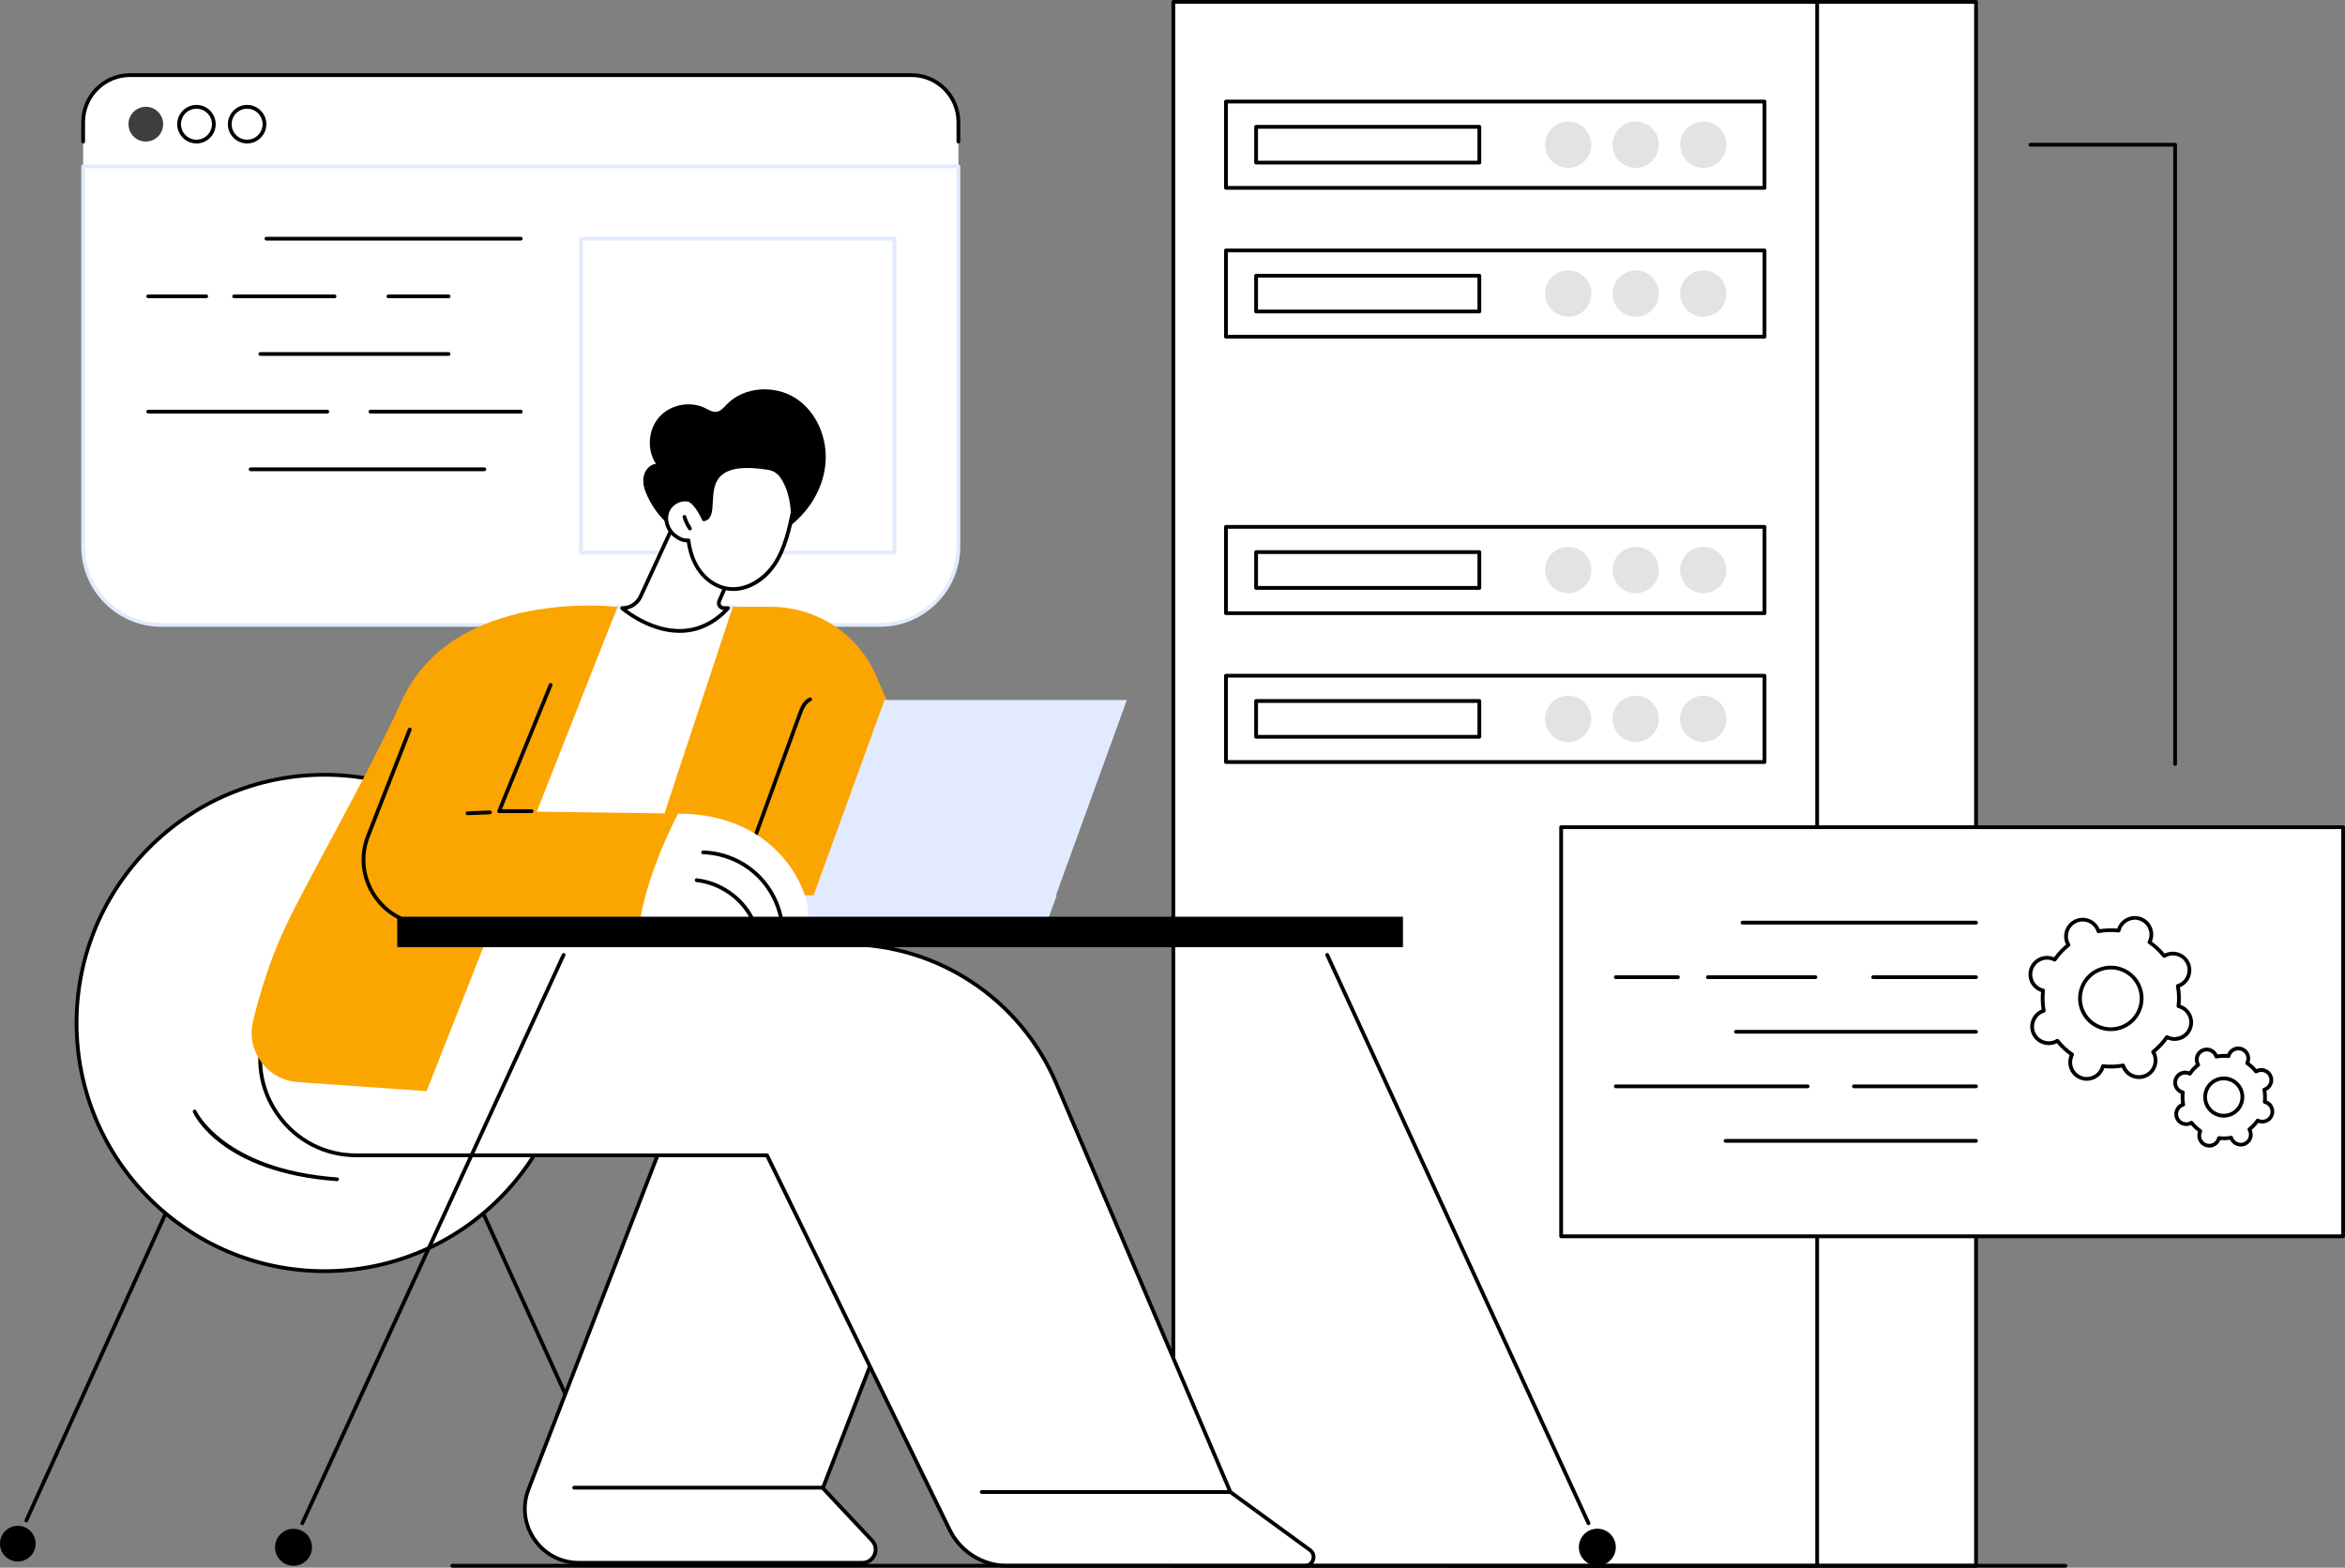 <svg width="335" height="224" viewBox="0 0 335 224" fill="none" xmlns="http://www.w3.org/2000/svg">
<rect x="0" y="0" width="335" height="224" fill="#808080" stroke="none"/>
<g clip-path="url(#clip0_483_2)">
<path d="M207.082 0.269H282.29V223.731H207.082V0.269Z" fill="white"/>
<path d="M207.082 224H282.29C282.438 224 282.559 223.879 282.559 223.731V0.269C282.559 0.121 282.438 0 282.29 0H207.082C206.934 0 206.813 0.121 206.813 0.269V223.731C206.813 223.879 206.934 224 207.082 224ZM282.021 223.462H207.351V0.538H282.021V223.462Z" fill="black"/>
<path d="M167.618 0.269H259.593V223.731H167.618V0.269Z" fill="white"/>
<path d="M167.618 224H259.593C259.741 224 259.862 223.879 259.862 223.731V0.269C259.862 0.121 259.741 0 259.593 0H167.618C167.47 0 167.349 0.121 167.349 0.269V223.731C167.349 223.879 167.47 224 167.618 224ZM259.324 223.462H167.887V0.538H259.324V223.462Z" fill="black"/>
<path d="M175.138 14.511H252.073V26.845H175.138V14.511Z" fill="white"/>
<path d="M175.138 27.114H252.073C252.221 27.114 252.342 26.993 252.342 26.845V14.511C252.342 14.364 252.221 14.242 252.073 14.242H175.138C174.99 14.242 174.869 14.364 174.869 14.511V26.845C174.869 26.993 174.99 27.114 175.138 27.114ZM251.804 26.576H175.407V14.781H251.804V26.576Z" fill="black"/>
<path d="M179.443 18.122H211.34V23.235H179.443V18.122Z" fill="white"/>
<path d="M179.443 23.504H211.338C211.485 23.504 211.606 23.383 211.606 23.235V18.122C211.606 17.974 211.485 17.853 211.338 17.853H179.443C179.295 17.853 179.174 17.974 179.174 18.122V23.235C179.174 23.383 179.295 23.504 179.443 23.504ZM211.069 22.965H179.712V18.391H211.069V22.965Z" fill="black"/>
<path d="M243.324 23.991C241.499 23.991 240.02 22.509 240.02 20.68C240.02 18.851 241.499 17.368 243.324 17.368C245.149 17.368 246.628 18.851 246.628 20.68C246.628 22.509 245.149 23.991 243.324 23.991Z" fill="#E3E3E3"/>
<path d="M233.677 23.991C231.852 23.991 230.373 22.509 230.373 20.68C230.373 18.851 231.852 17.368 233.677 17.368C235.502 17.368 236.982 18.851 236.982 20.68C236.982 22.509 235.502 23.991 233.677 23.991Z" fill="#E3E3E3"/>
<path d="M224.031 23.991C222.206 23.991 220.726 22.509 220.726 20.68C220.726 18.851 222.206 17.368 224.031 17.368C225.856 17.368 227.335 18.851 227.335 20.68C227.335 22.509 225.856 23.991 224.031 23.991Z" fill="#E3E3E3"/>
<path d="M175.138 35.783H252.073V48.117H175.138V35.783Z" fill="white"/>
<path d="M175.138 48.386H252.073C252.221 48.386 252.342 48.265 252.342 48.117V35.783C252.342 35.635 252.221 35.514 252.073 35.514H175.138C174.99 35.514 174.869 35.635 174.869 35.783V48.117C174.869 48.265 174.99 48.386 175.138 48.386ZM251.804 47.848H175.407V36.053H251.804V47.848Z" fill="black"/>
<path d="M179.443 39.391H211.34V44.504H179.443V39.391Z" fill="white"/>
<path d="M179.443 44.776H211.338C211.485 44.776 211.606 44.655 211.606 44.507V39.394C211.606 39.246 211.485 39.125 211.338 39.125H179.443C179.295 39.125 179.174 39.246 179.174 39.394V44.507C179.174 44.655 179.295 44.776 179.443 44.776ZM211.069 44.237H179.712V39.663H211.069V44.237Z" fill="black"/>
<path d="M243.324 45.26C241.499 45.26 240.02 43.778 240.02 41.949C240.02 40.12 241.499 38.637 243.324 38.637C245.149 38.637 246.628 40.12 246.628 41.949C246.628 43.778 245.149 45.26 243.324 45.26Z" fill="#E3E3E3"/>
<path d="M233.677 45.26C231.852 45.26 230.373 43.778 230.373 41.949C230.373 40.12 231.852 38.637 233.677 38.637C235.502 38.637 236.982 40.12 236.982 41.949C236.982 43.778 235.502 45.26 233.677 45.26Z" fill="#E3E3E3"/>
<path d="M224.031 45.26C222.206 45.26 220.726 43.778 220.726 41.949C220.726 40.12 222.206 38.637 224.031 38.637C225.856 38.637 227.335 40.12 227.335 41.949C227.335 43.778 225.856 45.26 224.031 45.26Z" fill="#E3E3E3"/>
<path d="M175.138 75.282H252.073V87.616H175.138V75.282Z" fill="white"/>
<path d="M175.138 87.885H252.073C252.221 87.885 252.342 87.764 252.342 87.616V75.282C252.342 75.134 252.221 75.013 252.073 75.013H175.138C174.99 75.013 174.869 75.134 174.869 75.282V87.616C174.869 87.764 174.99 87.885 175.138 87.885ZM251.804 87.347H175.407V75.552H251.804V87.347Z" fill="black"/>
<path d="M179.443 78.893H211.34V84.005H179.443V78.893Z" fill="white"/>
<path d="M179.443 84.275H211.338C211.485 84.275 211.606 84.153 211.606 84.005V78.893C211.606 78.745 211.485 78.624 211.338 78.624H179.443C179.295 78.624 179.174 78.745 179.174 78.893V84.005C179.174 84.153 179.295 84.275 179.443 84.275ZM211.069 83.736H179.712V79.162H211.069V83.736Z" fill="black"/>
<path d="M243.324 84.762C241.499 84.762 240.02 83.279 240.02 81.45C240.02 79.621 241.499 78.139 243.324 78.139C245.149 78.139 246.628 79.621 246.628 81.45C246.628 83.279 245.149 84.762 243.324 84.762Z" fill="#E3E3E3"/>
<path d="M233.677 84.762C231.852 84.762 230.373 83.279 230.373 81.45C230.373 79.621 231.852 78.139 233.677 78.139C235.502 78.139 236.982 79.621 236.982 81.45C236.982 83.279 235.502 84.762 233.677 84.762Z" fill="#E3E3E3"/>
<path d="M224.031 84.762C222.206 84.762 220.726 83.279 220.726 81.45C220.726 79.621 222.206 78.139 224.031 78.139C225.856 78.139 227.335 79.621 227.335 81.45C227.335 83.279 225.856 84.762 224.031 84.762Z" fill="#E3E3E3"/>
<path d="M175.138 96.552H252.073V108.885H175.138V96.552Z" fill="white"/>
<path d="M175.138 109.154H252.073C252.221 109.154 252.342 109.033 252.342 108.885V96.552C252.342 96.403 252.221 96.282 252.073 96.282H175.138C174.99 96.282 174.869 96.403 174.869 96.552V108.885C174.869 109.033 174.99 109.154 175.138 109.154ZM251.804 108.616H175.407V96.821H251.804V108.616Z" fill="black"/>
<path d="M179.443 100.162H211.34V105.275H179.443V100.162Z" fill="white"/>
<path d="M179.443 105.547H211.338C211.485 105.547 211.606 105.425 211.606 105.277V100.165C211.606 100.017 211.485 99.895 211.338 99.895H179.443C179.295 99.895 179.174 100.017 179.174 100.165V105.277C179.174 105.425 179.295 105.547 179.443 105.547ZM211.069 105.008H179.712V100.434H211.069V105.008Z" fill="black"/>
<path d="M243.324 106.031C241.499 106.031 240.02 104.549 240.02 102.72C240.02 100.891 241.499 99.408 243.324 99.408C245.149 99.408 246.628 100.891 246.628 102.72C246.628 104.549 245.149 106.031 243.324 106.031Z" fill="#E3E3E3"/>
<path d="M233.677 106.031C231.852 106.031 230.373 104.549 230.373 102.72C230.373 100.891 231.852 99.408 233.677 99.408C235.502 99.408 236.982 100.891 236.982 102.72C236.982 104.549 235.502 106.031 233.677 106.031Z" fill="#E3E3E3"/>
<path d="M224.031 106.031C222.206 106.031 220.726 104.549 220.726 102.72C220.726 100.891 222.206 99.408 224.031 99.408C225.856 99.408 227.335 100.891 227.335 102.72C227.335 104.549 225.856 106.031 224.031 106.031Z" fill="#E3E3E3"/>
<path d="M11.878 30.741V17.444C11.878 13.739 14.876 10.734 18.578 10.734H130.22C133.919 10.734 136.92 13.736 136.92 17.444V30.741H11.881H11.878Z" fill="white"/>
<path d="M136.917 23.77H11.878V78.09C11.878 84.272 16.89 89.288 23.06 89.288H125.735C131.908 89.288 136.917 84.269 136.917 78.09V23.77Z" fill="white"/>
<path d="M23.06 89.557H125.733C132.048 89.557 137.183 84.412 137.183 78.09V23.77C137.183 23.622 137.062 23.501 136.914 23.501H11.876C11.728 23.501 11.607 23.622 11.607 23.77V78.09C11.607 84.415 16.745 89.557 23.058 89.557H23.06ZM136.648 24.04V78.09C136.648 84.116 131.752 89.019 125.735 89.019H23.063C17.046 89.019 12.15 84.116 12.15 78.09V24.04H136.651H136.648Z" fill="#E2EAFF"/>
<path d="M11.878 20.497C12.026 20.497 12.147 20.375 12.147 20.227V17.444C12.147 13.892 15.032 11.004 18.576 11.004H130.217C133.763 11.004 136.646 13.892 136.646 17.444V20.227C136.646 20.375 136.767 20.497 136.914 20.497C137.062 20.497 137.183 20.375 137.183 20.227V17.444C137.183 13.596 134.059 10.465 130.217 10.465H18.576C14.734 10.465 11.61 13.596 11.61 17.444V20.227C11.61 20.375 11.73 20.497 11.878 20.497Z" fill="black"/>
<path d="M35.302 20.497C36.819 20.497 38.05 19.261 38.05 17.745C38.05 16.229 36.816 14.993 35.302 14.993C33.789 14.993 32.554 16.227 32.554 17.745C32.554 19.264 33.786 20.497 35.302 20.497ZM35.302 15.532C36.52 15.532 37.512 16.525 37.512 17.745C37.512 18.965 36.52 19.958 35.302 19.958C34.084 19.958 33.092 18.965 33.092 17.745C33.092 16.525 34.084 15.532 35.302 15.532Z" fill="black"/>
<path d="M28.067 20.497C29.584 20.497 30.815 19.261 30.815 17.745C30.815 16.229 29.584 14.993 28.067 14.993C26.551 14.993 25.32 16.227 25.32 17.745C25.32 19.264 26.551 20.497 28.067 20.497ZM28.067 15.532C29.285 15.532 30.277 16.525 30.277 17.745C30.277 18.965 29.285 19.958 28.067 19.958C26.849 19.958 25.857 18.965 25.857 17.745C25.857 16.525 26.849 15.532 28.067 15.532Z" fill="black"/>
<path d="M20.832 20.225C19.463 20.225 18.354 19.113 18.354 17.742C18.354 16.371 19.463 15.26 20.832 15.26C22.201 15.26 23.311 16.371 23.311 17.742C23.311 19.113 22.201 20.225 20.832 20.225Z" fill="#3E3E3E"/>
<path d="M82.997 34.106H127.781V78.952H82.997V34.106Z" fill="white"/>
<path d="M82.997 79.221H127.781C127.929 79.221 128.05 79.1 128.05 78.952V34.106C128.05 33.958 127.929 33.837 127.781 33.837H82.997C82.849 33.837 82.728 33.958 82.728 34.106V78.952C82.728 79.1 82.849 79.221 82.997 79.221ZM127.512 78.683H83.266V34.375H127.512V78.683Z" fill="#E2EAFF"/>
<path d="M38.063 34.375H74.396C74.544 34.375 74.665 34.254 74.665 34.106C74.665 33.958 74.544 33.837 74.396 33.837H38.063C37.915 33.837 37.794 33.958 37.794 34.106C37.794 34.254 37.915 34.375 38.063 34.375Z" fill="black"/>
<path d="M21.178 42.614H29.459C29.607 42.614 29.728 42.493 29.728 42.345C29.728 42.197 29.607 42.075 29.459 42.075H21.178C21.03 42.075 20.909 42.197 20.909 42.345C20.909 42.493 21.03 42.614 21.178 42.614Z" fill="black"/>
<path d="M33.446 42.614H47.79C47.938 42.614 48.059 42.493 48.059 42.345C48.059 42.197 47.938 42.075 47.79 42.075H33.446C33.298 42.075 33.177 42.197 33.177 42.345C33.177 42.493 33.298 42.614 33.446 42.614Z" fill="black"/>
<path d="M55.485 42.614H64.091C64.239 42.614 64.36 42.493 64.36 42.345C64.36 42.197 64.239 42.075 64.091 42.075H55.485C55.337 42.075 55.216 42.197 55.216 42.345C55.216 42.493 55.337 42.614 55.485 42.614Z" fill="black"/>
<path d="M37.189 50.852H64.088C64.236 50.852 64.357 50.731 64.357 50.583C64.357 50.435 64.236 50.314 64.088 50.314H37.189C37.041 50.314 36.92 50.435 36.92 50.583C36.92 50.731 37.041 50.852 37.189 50.852Z" fill="black"/>
<path d="M21.178 59.088H46.755C46.903 59.088 47.024 58.967 47.024 58.819C47.024 58.671 46.903 58.55 46.755 58.55H21.178C21.03 58.55 20.909 58.671 20.909 58.819C20.909 58.967 21.03 59.088 21.178 59.088Z" fill="black"/>
<path d="M52.922 59.088H74.399C74.547 59.088 74.668 58.967 74.668 58.819C74.668 58.671 74.547 58.55 74.399 58.55H52.922C52.775 58.55 52.654 58.671 52.654 58.819C52.654 58.967 52.775 59.088 52.922 59.088Z" fill="black"/>
<path d="M35.801 67.326H69.197C69.344 67.326 69.465 67.205 69.465 67.057C69.465 66.909 69.344 66.788 69.197 66.788H35.801C35.654 66.788 35.532 66.909 35.532 67.057C35.532 67.205 35.654 67.326 35.801 67.326Z" fill="black"/>
<path d="M46.352 181.634C26.793 181.634 10.937 165.756 10.937 146.171C10.937 126.585 26.793 110.708 46.352 110.708C65.91 110.708 81.766 126.585 81.766 146.171C81.766 165.756 65.91 181.634 46.352 181.634Z" fill="white"/>
<path d="M46.352 181.903C66.027 181.903 82.035 165.873 82.035 146.171C82.035 126.468 66.027 110.438 46.352 110.438C26.676 110.438 10.668 126.468 10.668 146.171C10.668 165.873 26.676 181.903 46.352 181.903ZM46.352 110.974C65.731 110.974 81.497 126.762 81.497 146.168C81.497 165.574 65.731 181.362 46.352 181.362C26.972 181.362 11.206 165.574 11.206 146.168C11.206 126.762 26.972 110.974 46.352 110.974Z" fill="black"/>
<path d="M48.153 168.778C48.293 168.778 48.411 168.67 48.422 168.528C48.432 168.38 48.322 168.25 48.174 168.24C31.994 167.066 28.088 158.795 28.05 158.712C27.988 158.577 27.83 158.515 27.695 158.577C27.561 158.639 27.499 158.798 27.561 158.932C27.719 159.285 31.607 167.577 48.137 168.775C48.142 168.775 48.15 168.775 48.156 168.775L48.153 168.778Z" fill="black"/>
<path d="M3.759 217.53C3.861 217.53 3.958 217.471 4.003 217.372L23.904 173.508C23.966 173.374 23.904 173.212 23.77 173.153C23.633 173.091 23.474 173.153 23.415 173.288L3.514 217.151C3.452 217.285 3.514 217.447 3.648 217.506C3.683 217.522 3.724 217.53 3.759 217.53Z" fill="black"/>
<path d="M0.154 221.453C-0.333 220.132 0.341 218.666 1.66 218.178C2.979 217.69 4.444 218.365 4.931 219.686C5.418 221.007 4.744 222.474 3.425 222.961C2.105 223.449 0.641 222.774 0.154 221.453Z" fill="black"/>
<path d="M88.947 217.53C88.985 217.53 89.022 217.522 89.057 217.506C89.192 217.444 89.251 217.285 89.192 217.151L69.291 173.288C69.229 173.153 69.07 173.091 68.936 173.153C68.801 173.215 68.742 173.374 68.801 173.508L88.702 217.372C88.748 217.471 88.845 217.53 88.947 217.53Z" fill="black"/>
<path d="M87.687 221.139C87.364 219.769 88.212 218.396 89.58 218.072C90.949 217.749 92.32 218.598 92.643 219.968C92.966 221.339 92.118 222.712 90.75 223.035C89.381 223.359 88.01 222.51 87.687 221.139Z" fill="black"/>
<path d="M123.194 223.308H82.699C77.278 223.308 73.549 217.859 75.504 212.797L98.263 153.887H140.246L117.548 212.633L124.571 220.112C125.708 221.321 124.851 223.305 123.192 223.305L123.194 223.308Z" fill="white"/>
<path d="M82.699 223.577H123.194C124.071 223.577 124.832 223.077 125.179 222.272C125.525 221.467 125.37 220.57 124.77 219.929L117.863 212.571L140.498 153.981C140.531 153.898 140.52 153.806 140.469 153.731C140.418 153.658 140.334 153.615 140.246 153.615H98.263C98.153 153.615 98.053 153.682 98.013 153.787L75.254 212.698C74.302 215.158 74.625 217.926 76.114 220.102C77.604 222.277 80.064 223.577 82.699 223.577ZM139.853 154.156L117.298 212.536C117.261 212.633 117.282 212.741 117.352 212.816L124.375 220.298C124.826 220.777 124.945 221.453 124.681 222.056C124.42 222.662 123.848 223.036 123.192 223.036H82.696C80.204 223.036 77.964 221.854 76.555 219.795C75.146 217.735 74.853 215.218 75.754 212.889L98.446 154.151H139.853V154.156Z" fill="black"/>
<path d="M82.024 212.84H117.47C117.618 212.84 117.739 212.719 117.739 212.571C117.739 212.423 117.618 212.302 117.47 212.302H82.024C81.876 212.302 81.755 212.423 81.755 212.571C81.755 212.719 81.876 212.84 82.024 212.84Z" fill="black"/>
<path d="M42.042 134.917L37.934 146.855C34.863 155.782 41.485 165.082 50.914 165.082H109.577L135.67 218.599C137.199 221.738 140.383 223.728 143.873 223.728H186.406C187.608 223.728 188.111 222.188 187.138 221.477L175.767 213.188L150.903 154.816C145.763 142.746 133.925 134.914 120.82 134.914H42.042V134.917Z" fill="white"/>
<path d="M143.873 224H186.406C187.073 224 187.638 223.591 187.845 222.955C188.052 222.32 187.837 221.658 187.296 221.265L175.985 213.018L151.148 154.713C145.956 142.525 134.051 134.65 120.818 134.65H42.039C41.923 134.65 41.821 134.723 41.784 134.831L37.675 146.768C36.183 151.108 36.853 155.739 39.514 159.473C42.176 163.21 46.33 165.351 50.911 165.351H109.405L135.425 218.718C136.99 221.927 140.302 224 143.867 224H143.873ZM120.821 135.186C133.839 135.186 145.548 142.935 150.656 154.923L175.52 213.295C175.539 213.341 175.571 213.379 175.609 213.408L186.979 221.698C187.401 222.005 187.439 222.463 187.331 222.788C187.226 223.114 186.928 223.462 186.406 223.462H143.873C140.512 223.462 137.388 221.507 135.912 218.483L109.819 164.966C109.773 164.874 109.679 164.815 109.577 164.815H50.914C46.508 164.815 42.512 162.755 39.955 159.161C37.396 155.57 36.753 151.117 38.189 146.943L42.233 135.186H120.821Z" fill="black"/>
<path d="M140.246 213.46H175.768C175.915 213.46 176.036 213.338 176.036 213.19C176.036 213.042 175.915 212.921 175.768 212.921H140.246C140.098 212.921 139.977 213.042 139.977 213.19C139.977 213.338 140.098 213.46 140.246 213.46Z" fill="black"/>
<path d="M103.554 96.215L105.068 86.725H88.202L66.796 129.89L92.969 129.005L103.554 96.215Z" fill="white"/>
<path d="M66.796 130.16C66.796 130.16 66.801 130.16 66.804 130.16L92.977 129.274C93.09 129.271 93.19 129.196 93.225 129.088L103.807 96.299C103.807 96.299 103.815 96.272 103.818 96.258L105.331 86.768C105.345 86.69 105.321 86.612 105.269 86.55C105.218 86.49 105.143 86.455 105.065 86.455H88.2C88.097 86.455 88.003 86.512 87.957 86.606L66.551 129.772C66.508 129.855 66.513 129.958 66.564 130.038C66.613 130.117 66.699 130.162 66.79 130.162L66.796 130.16ZM92.773 128.741L67.237 129.605L88.369 86.991H104.751L103.288 96.15L92.77 128.741H92.773Z" fill="#E2EAFF"/>
<path d="M104.686 86.709H110.152C116.731 86.709 122.67 90.647 125.241 96.71L139.34 129.977H90.375L104.683 86.709H104.686Z" fill="#FBA500"/>
<path d="M106.794 122.785C106.904 122.785 107.006 122.718 107.047 122.608L114.516 102.106C114.809 101.298 115.156 100.482 115.844 100.178C115.978 100.119 116.04 99.96 115.981 99.823C115.922 99.688 115.763 99.626 115.626 99.685C114.744 100.076 114.344 101.005 114.01 101.923L106.541 122.425C106.49 122.565 106.563 122.718 106.703 122.769C106.732 122.78 106.764 122.785 106.794 122.785Z" fill="black"/>
<path d="M88.202 86.725L60.945 155.909L42.531 154.617C38.149 154.31 35.102 150.12 36.156 145.85C37.108 141.998 38.536 137.281 40.582 132.838C43.633 126.21 52.124 111.639 57.431 100.062C64.793 84.005 87.96 86.66 88.202 86.725Z" fill="#FBA500"/>
<path d="M149.476 131.71H114.857L126.359 100.025H160.978L149.476 131.71Z" fill="#E2EAFF"/>
<path d="M104.393 127.928H150.973L149.476 131.988H102.648L104.393 127.928Z" fill="#E2EAFF"/>
<path d="M71.302 115.907L78.658 97.871L58.536 104.235L52.581 119.447C50.212 125.497 54.641 132.047 61.128 132.09C70.592 132.155 82.365 132.225 91.308 132.217C92.257 125.892 95.16 119.557 96.862 116.254C83.812 116.065 71.302 115.907 71.302 115.907Z" fill="#FBA500"/>
<path d="M71.302 116.176H75.95C76.098 116.176 76.219 116.055 76.219 115.907C76.219 115.758 76.098 115.637 75.95 115.637H71.702L78.908 97.973C78.964 97.836 78.897 97.68 78.76 97.623C78.623 97.567 78.467 97.634 78.41 97.771L71.054 115.807C71.019 115.89 71.03 115.985 71.081 116.06C71.132 116.135 71.216 116.178 71.304 116.178L71.302 116.176Z" fill="black"/>
<path d="M89.649 132.488C90.213 132.488 90.764 132.488 91.308 132.488C91.455 132.488 91.576 132.367 91.576 132.219C91.576 132.071 91.455 131.95 91.308 131.95C82.032 131.961 69.643 131.883 61.131 131.823C58.127 131.802 55.439 130.362 53.756 127.871C52.073 125.381 51.734 122.347 52.831 119.547L58.786 104.335C58.84 104.198 58.773 104.042 58.633 103.985C58.496 103.931 58.34 103.998 58.283 104.138L52.328 119.35C51.167 122.317 51.524 125.534 53.307 128.173C55.092 130.811 57.939 132.338 61.123 132.359C69.137 132.416 80.591 132.486 89.643 132.486L89.649 132.488Z" fill="black"/>
<path d="M96.862 116.257C95.163 119.56 92.26 125.895 91.308 132.219C98.648 132.211 114.172 132.149 114.857 131.988C117.067 131.465 113.569 116.257 96.862 116.257Z" fill="white"/>
<path d="M66.796 116.475C66.796 116.475 66.804 116.475 66.806 116.475L70.011 116.351C70.159 116.345 70.275 116.219 70.269 116.071C70.264 115.923 70.135 115.804 69.99 115.812L66.785 115.936C66.637 115.942 66.521 116.068 66.527 116.216C66.532 116.362 66.65 116.475 66.796 116.475Z" fill="black"/>
<path d="M111.636 131.772C111.652 131.772 111.666 131.772 111.682 131.77C111.827 131.745 111.927 131.605 111.9 131.457C111.429 128.741 110.026 126.25 107.942 124.444C105.861 122.64 103.199 121.601 100.446 121.525C100.293 121.525 100.175 121.638 100.169 121.787C100.164 121.935 100.282 122.058 100.43 122.064C103.022 122.137 105.63 123.154 107.59 124.853C109.577 126.576 110.918 128.956 111.367 131.552C111.389 131.683 111.504 131.775 111.631 131.775L111.636 131.772Z" fill="black"/>
<path d="M107.402 131.425C107.445 131.425 107.488 131.414 107.528 131.393C107.66 131.323 107.711 131.161 107.641 131.029C106.047 128.003 102.947 125.884 99.554 125.499C99.406 125.48 99.274 125.588 99.255 125.736C99.239 125.884 99.344 126.016 99.492 126.035C102.713 126.401 105.651 128.412 107.165 131.28C107.214 131.371 107.308 131.422 107.404 131.422L107.402 131.425Z" fill="black"/>
<path d="M117.911 66.355C118.277 62.766 116.745 58.932 113.736 56.948C110.727 54.964 106.31 55.2 103.807 57.796C103.398 58.221 102.99 58.727 102.409 58.827C101.804 58.932 101.237 58.558 100.686 58.291C98.537 57.249 95.728 57.82 94.155 59.616C92.582 61.411 92.388 64.279 93.701 66.271C92.765 66.374 92.066 67.273 91.929 68.207C91.792 69.141 92.101 70.081 92.499 70.931C94.222 74.623 97.798 77.388 101.801 78.125C109.141 79.48 117.145 73.89 117.914 66.355H117.911Z" fill="black"/>
<path d="M104.006 86.902H103.417C102.887 86.902 102.533 86.359 102.745 85.874L105.049 80.575C105.049 80.575 106.28 69.995 96.249 74.943L91.517 85.217C91.044 86.243 90.017 86.902 88.888 86.902C88.888 86.902 97.19 94.263 104.003 86.902H104.006Z" fill="white"/>
<path d="M97.088 90.427C99.387 90.427 101.885 89.592 104.205 87.085C104.278 87.007 104.296 86.891 104.253 86.795C104.21 86.698 104.114 86.633 104.006 86.633H103.417C103.259 86.633 103.116 86.555 103.027 86.423C102.939 86.288 102.925 86.13 102.99 85.981L105.294 80.683C105.305 80.659 105.31 80.632 105.315 80.608C105.337 80.416 105.834 75.883 103.272 74.071C101.672 72.94 99.269 73.153 96.131 74.701C96.075 74.728 96.032 74.773 96.005 74.83L91.273 85.104C90.845 86.033 89.91 86.633 88.888 86.633C88.775 86.633 88.676 86.703 88.635 86.808C88.595 86.913 88.624 87.031 88.708 87.104C88.764 87.155 92.534 90.427 97.083 90.427H97.088ZM103.371 87.171C97.844 92.57 91.388 88.461 89.568 87.099C90.523 86.889 91.345 86.24 91.762 85.333L96.454 75.145C99.36 73.729 101.549 73.516 102.963 74.512C105.149 76.055 104.829 80.075 104.788 80.508L102.5 85.769C102.366 86.081 102.396 86.436 102.581 86.719C102.758 86.989 103.052 87.155 103.371 87.171Z" fill="black"/>
<path d="M98.354 77.221C98.54 78.796 99.053 80.352 100 81.625C100.944 82.896 102.347 83.863 103.909 84.113C106.525 84.53 109.128 82.885 110.614 80.689C112.101 78.494 112.698 75.832 113.244 73.234C113.244 73.234 113.233 70.167 111.644 68C111.195 67.388 110.523 66.985 109.776 66.866C98.072 64.987 103.312 73.643 100.562 74.203C100.562 74.203 99.408 71.588 98.268 71.397C97.037 71.19 95.728 71.99 95.324 73.174C94.921 74.359 95.408 75.764 96.405 76.515C96.97 76.941 97.534 77.277 98.357 77.221H98.354Z" fill="white"/>
<path d="M104.729 84.444C106.982 84.444 109.303 83.095 110.835 80.837C112.408 78.516 113.016 75.616 113.505 73.287C113.508 73.269 113.51 73.25 113.51 73.231C113.51 73.102 113.481 70.051 111.857 67.838C111.367 67.17 110.642 66.731 109.813 66.597C106.455 66.058 104.17 66.322 102.834 67.407C101.449 68.53 101.363 70.299 101.293 71.718C101.237 72.862 101.172 73.618 100.699 73.866C100.371 73.18 99.387 71.308 98.309 71.125C96.94 70.897 95.518 71.755 95.066 73.083C94.634 74.353 95.128 75.885 96.241 76.725C96.725 77.089 97.303 77.474 98.118 77.49C98.349 79.143 98.922 80.624 99.782 81.779C100.823 83.179 102.31 84.121 103.866 84.371C104.151 84.417 104.442 84.439 104.732 84.439L104.729 84.444ZM112.97 73.207C112.491 75.484 111.894 78.311 110.389 80.535C109.069 82.484 106.566 84.261 103.95 83.844C102.53 83.618 101.17 82.751 100.212 81.464C99.365 80.325 98.817 78.847 98.618 77.189C98.602 77.046 98.473 76.946 98.333 76.951C97.639 77.003 97.142 76.739 96.561 76.3C95.628 75.597 95.212 74.319 95.572 73.26C95.935 72.194 97.123 71.478 98.218 71.661C98.943 71.782 99.884 73.352 100.309 74.31C100.36 74.426 100.484 74.491 100.608 74.466C101.705 74.243 101.764 73.031 101.828 71.75C101.895 70.369 101.973 68.802 103.17 67.83C104.38 66.847 106.525 66.618 109.725 67.133C110.413 67.243 111.013 67.606 111.419 68.161C112.86 70.124 112.959 72.905 112.967 73.209L112.97 73.207Z" fill="black"/>
<path d="M98.567 75.786C98.618 75.786 98.672 75.77 98.717 75.74C98.841 75.657 98.871 75.49 98.787 75.366C98.454 74.879 98.204 74.345 98.04 73.78C98 73.637 97.852 73.557 97.707 73.597C97.564 73.637 97.481 73.788 97.524 73.931C97.704 74.553 97.978 75.137 98.344 75.673C98.395 75.748 98.481 75.791 98.567 75.791V75.786Z" fill="black"/>
<path d="M200.422 135.342L56.746 135.342V130.989L200.422 130.989V135.342Z" fill="black"/>
<path d="M226.931 217.932C226.969 217.932 227.007 217.923 227.044 217.907C227.179 217.845 227.238 217.687 227.176 217.549L189.845 136.328C189.783 136.193 189.624 136.134 189.487 136.196C189.353 136.258 189.294 136.417 189.356 136.554L226.687 217.775C226.733 217.875 226.829 217.932 226.931 217.932Z" fill="black"/>
<path d="M225.62 221.683C225.285 220.262 226.164 218.838 227.583 218.502C229.003 218.167 230.425 219.047 230.759 220.468C231.094 221.889 230.216 223.313 228.796 223.648C227.377 223.984 225.955 223.104 225.62 221.683Z" fill="black"/>
<path d="M43.184 217.932C43.287 217.932 43.383 217.872 43.429 217.775L80.76 136.554C80.822 136.419 80.763 136.258 80.629 136.196C80.494 136.134 80.333 136.193 80.271 136.328L42.94 217.549C42.878 217.684 42.937 217.845 43.072 217.907C43.109 217.923 43.147 217.932 43.184 217.932Z" fill="black"/>
<path d="M40.063 222.958C39.032 221.926 39.032 220.252 40.063 219.219C41.094 218.187 42.766 218.187 43.797 219.219C44.828 220.252 44.828 221.926 43.797 222.958C42.766 223.991 41.094 223.991 40.063 222.958Z" fill="black"/>
<path d="M223.02 118.198H334.731V176.653H223.02V118.198Z" fill="white"/>
<path d="M223.02 176.922H334.731C334.879 176.922 335 176.801 335 176.653V118.198C335 118.05 334.879 117.928 334.731 117.928H223.02C222.872 117.928 222.751 118.05 222.751 118.198V176.653C222.751 176.801 222.872 176.922 223.02 176.922ZM334.462 176.384H223.289V118.467H334.462V176.384Z" fill="black"/>
<path d="M290.514 147.668C289.974 146.475 290.501 145.067 291.695 144.526C291.783 144.485 291.875 144.453 291.964 144.423C291.786 143.457 291.757 142.485 291.867 141.535C291.775 141.513 291.681 141.486 291.59 141.451C290.364 140.991 289.743 139.62 290.205 138.395C290.665 137.168 292.033 136.546 293.259 137.006C293.351 137.041 293.437 137.082 293.523 137.125C294.063 136.336 294.725 135.622 295.494 135.014C295.445 134.933 295.397 134.85 295.357 134.761C294.816 133.568 295.343 132.16 296.537 131.619C297.731 131.078 299.134 131.605 299.677 132.798C299.717 132.887 299.75 132.978 299.779 133.067C300.745 132.89 301.715 132.86 302.664 132.97C302.686 132.879 302.713 132.785 302.748 132.693C303.207 131.465 304.576 130.843 305.802 131.304C307.028 131.764 307.649 133.135 307.186 134.36C307.151 134.451 307.111 134.537 307.068 134.623C307.856 135.165 308.568 135.827 309.176 136.597C309.257 136.548 309.34 136.5 309.431 136.46C310.625 135.918 312.029 136.446 312.572 137.639C313.112 138.832 312.585 140.24 311.391 140.781C311.303 140.821 311.211 140.853 311.123 140.883C311.3 141.85 311.33 142.822 311.219 143.772C311.311 143.793 311.405 143.82 311.496 143.855C312.722 144.316 313.343 145.686 312.881 146.911C312.421 148.139 311.053 148.761 309.827 148.3C309.735 148.265 309.649 148.225 309.563 148.182C309.023 148.971 308.361 149.684 307.592 150.293C307.641 150.373 307.689 150.457 307.73 150.546C308.27 151.738 307.743 153.147 306.549 153.688C305.355 154.229 303.952 153.701 303.409 152.508C303.369 152.42 303.336 152.328 303.307 152.239C302.342 152.417 301.371 152.447 300.422 152.336C300.4 152.428 300.374 152.522 300.339 152.613C299.879 153.841 298.51 154.463 297.284 154.003C296.058 153.542 295.437 152.172 295.9 150.947C295.935 150.855 295.975 150.769 296.018 150.683C295.23 150.142 294.518 149.48 293.91 148.71C293.829 148.758 293.746 148.807 293.655 148.847C292.461 149.388 291.057 148.86 290.514 147.668ZM297.532 144.48C298.537 146.696 301.148 147.678 303.361 146.672C305.576 145.665 306.557 143.05 305.552 140.835C304.546 138.619 301.936 137.636 299.723 138.643C297.507 139.65 296.526 142.264 297.532 144.48Z" fill="white"/>
<path d="M298.112 154.428C299.182 154.428 300.191 153.774 300.588 152.713C300.599 152.686 300.607 152.662 300.615 152.632C301.452 152.71 302.296 152.683 303.127 152.549C303.137 152.576 303.148 152.603 303.159 152.627C303.449 153.27 303.973 153.76 304.635 154.008C305.296 154.256 306.011 154.232 306.654 153.941C307.297 153.65 307.786 153.125 308.036 152.463C308.283 151.8 308.259 151.084 307.969 150.441C307.958 150.417 307.944 150.39 307.934 150.365C308.582 149.827 309.157 149.21 309.652 148.529C309.679 148.54 309.706 148.551 309.73 148.562C311.09 149.076 312.617 148.381 313.128 147.016C313.375 146.354 313.351 145.638 313.061 144.994C312.771 144.351 312.246 143.861 311.585 143.613C311.558 143.602 311.531 143.594 311.504 143.586C311.582 142.746 311.555 141.903 311.421 141.072C311.448 141.061 311.472 141.05 311.499 141.039C312.824 140.436 313.413 138.867 312.811 137.539C312.52 136.896 311.996 136.406 311.335 136.158C310.673 135.91 309.958 135.935 309.316 136.225C309.291 136.236 309.265 136.25 309.24 136.26C308.703 135.612 308.087 135.035 307.407 134.543C307.418 134.516 307.428 134.489 307.439 134.465C307.686 133.805 307.662 133.086 307.372 132.443C307.081 131.799 306.557 131.309 305.896 131.062C304.533 130.55 303.008 131.242 302.495 132.607C302.484 132.634 302.476 132.658 302.465 132.688C301.626 132.61 300.785 132.639 299.954 132.771C299.943 132.744 299.932 132.717 299.922 132.693C299.631 132.05 299.107 131.56 298.446 131.312C297.784 131.064 297.069 131.088 296.427 131.379C295.101 131.982 294.512 133.552 295.114 134.879C295.125 134.903 295.139 134.93 295.149 134.955C294.501 135.493 293.926 136.11 293.431 136.791C293.405 136.78 293.378 136.769 293.353 136.758C291.993 136.247 290.466 136.939 289.955 138.304C289.708 138.966 289.732 139.682 290.022 140.326C290.313 140.969 290.837 141.459 291.498 141.707C291.525 141.718 291.552 141.726 291.579 141.734C291.501 142.571 291.528 143.417 291.662 144.248C291.635 144.259 291.611 144.27 291.584 144.281C290.259 144.884 289.67 146.453 290.27 147.781C290.872 149.108 292.439 149.698 293.765 149.095C293.789 149.084 293.816 149.07 293.84 149.057C294.378 149.706 294.993 150.282 295.674 150.775C295.663 150.802 295.652 150.828 295.641 150.853C295.394 151.515 295.416 152.231 295.709 152.875C295.999 153.518 296.523 154.008 297.185 154.256C297.489 154.369 297.803 154.425 298.11 154.425L298.112 154.428ZM300.419 152.072C300.295 152.072 300.188 152.156 300.158 152.28C300.139 152.36 300.115 152.444 300.086 152.525C299.677 153.612 298.462 154.164 297.378 153.755C296.851 153.558 296.435 153.165 296.203 152.654C295.972 152.142 295.953 151.572 296.15 151.044C296.179 150.963 296.217 150.885 296.254 150.81C296.316 150.688 296.281 150.54 296.168 150.462C295.394 149.929 294.703 149.283 294.12 148.543C294.036 148.435 293.886 148.408 293.77 148.481C293.698 148.524 293.625 148.567 293.544 148.602C292.488 149.081 291.24 148.613 290.762 147.555C290.283 146.499 290.751 145.247 291.807 144.768C291.885 144.733 291.966 144.703 292.047 144.679C292.176 144.639 292.254 144.507 292.23 144.372C292.058 143.446 292.028 142.501 292.135 141.564C292.152 141.43 292.063 141.303 291.931 141.271C291.848 141.252 291.767 141.228 291.686 141.198C291.162 141.002 290.745 140.608 290.512 140.097C290.28 139.585 290.262 139.015 290.458 138.487C290.866 137.399 292.082 136.847 293.165 137.257C293.246 137.286 293.324 137.324 293.399 137.362C293.52 137.426 293.668 137.388 293.746 137.275C294.278 136.5 294.924 135.808 295.663 135.224C295.77 135.14 295.797 134.99 295.725 134.871C295.682 134.798 295.639 134.726 295.604 134.645C295.125 133.587 295.593 132.338 296.65 131.858C297.16 131.627 297.733 131.608 298.257 131.805C298.784 132.001 299.201 132.394 299.432 132.906C299.467 132.984 299.497 133.065 299.521 133.145C299.561 133.275 299.696 133.353 299.828 133.328C300.752 133.156 301.696 133.124 302.632 133.234C302.766 133.25 302.893 133.162 302.925 133.03C302.944 132.949 302.968 132.865 302.997 132.785C303.406 131.697 304.621 131.145 305.705 131.554C306.232 131.751 306.649 132.144 306.88 132.655C307.111 133.167 307.13 133.738 306.934 134.265C306.904 134.346 306.866 134.424 306.829 134.497C306.764 134.618 306.802 134.766 306.915 134.844C307.689 135.377 308.38 136.023 308.963 136.764C309.047 136.872 309.197 136.898 309.313 136.828C309.386 136.785 309.461 136.742 309.539 136.707C310.05 136.476 310.62 136.457 311.147 136.653C311.674 136.85 312.09 137.243 312.322 137.755C312.8 138.81 312.332 140.062 311.276 140.541C311.198 140.576 311.117 140.606 311.036 140.63C310.907 140.67 310.829 140.802 310.854 140.937C311.026 141.863 311.055 142.808 310.948 143.745C310.932 143.88 311.02 144.006 311.152 144.038C311.235 144.057 311.316 144.082 311.397 144.111C311.924 144.308 312.34 144.701 312.572 145.212C312.803 145.724 312.822 146.297 312.625 146.822C312.217 147.91 311.001 148.459 309.918 148.053C309.837 148.023 309.759 147.985 309.687 147.948C309.566 147.886 309.418 147.921 309.34 148.034C308.808 148.809 308.162 149.501 307.423 150.085C307.315 150.169 307.288 150.32 307.361 150.435C307.404 150.508 307.447 150.581 307.482 150.662C307.713 151.173 307.732 151.747 307.536 152.272C307.34 152.799 306.947 153.217 306.436 153.448C305.925 153.68 305.353 153.698 304.828 153.502C304.304 153.305 303.885 152.912 303.653 152.401C303.619 152.323 303.589 152.242 303.562 152.161C303.522 152.032 303.39 151.951 303.256 151.978C302.328 152.15 301.384 152.18 300.451 152.072C300.441 152.072 300.43 152.072 300.419 152.072ZM301.548 147.334C302.194 147.334 302.85 147.199 303.473 146.917C305.82 145.85 306.864 143.072 305.799 140.724C304.734 138.377 301.96 137.332 299.613 138.398C297.265 139.464 296.225 142.243 297.287 144.59C298.069 146.313 299.771 147.334 301.548 147.334ZM301.538 138.517C303.11 138.517 304.616 139.418 305.31 140.945C306.251 143.023 305.328 145.482 303.253 146.427C301.177 147.369 298.72 146.448 297.779 144.37C296.838 142.291 297.76 139.833 299.836 138.888C300.39 138.638 300.968 138.519 301.538 138.519V138.517Z" fill="black"/>
<path d="M311.01 159.788C310.681 159.067 311.001 158.216 311.722 157.888C311.776 157.863 311.83 157.845 311.886 157.826C311.778 157.242 311.76 156.655 311.827 156.078C311.77 156.065 311.714 156.049 311.66 156.027C310.918 155.747 310.544 154.921 310.821 154.178C311.101 153.435 311.926 153.06 312.668 153.338C312.725 153.359 312.776 153.383 312.827 153.41C313.155 152.934 313.556 152.503 314.021 152.134C313.991 152.086 313.962 152.035 313.937 151.981C313.609 151.259 313.929 150.408 314.65 150.08C315.37 149.752 316.22 150.072 316.548 150.793C316.572 150.847 316.591 150.901 316.61 150.958C317.193 150.85 317.782 150.831 318.355 150.898C318.368 150.842 318.384 150.785 318.406 150.732C318.685 149.988 319.511 149.614 320.253 149.892C320.995 150.172 321.369 150.998 321.092 151.741C321.07 151.798 321.046 151.849 321.019 151.9C321.495 152.228 321.925 152.627 322.294 153.093C322.342 153.063 322.393 153.033 322.447 153.009C323.167 152.681 324.017 153.001 324.345 153.723C324.673 154.444 324.353 155.295 323.633 155.623C323.579 155.648 323.525 155.667 323.468 155.685C323.576 156.27 323.595 156.857 323.528 157.433C323.584 157.446 323.641 157.462 323.694 157.484C324.436 157.764 324.81 158.59 324.533 159.333C324.256 160.077 323.428 160.451 322.686 160.173C322.63 160.152 322.579 160.128 322.527 160.101C322.199 160.577 321.799 161.008 321.334 161.377C321.363 161.425 321.393 161.477 321.417 161.53C321.745 162.252 321.425 163.103 320.705 163.431C319.984 163.76 319.134 163.439 318.806 162.718C318.782 162.664 318.763 162.61 318.745 162.553C318.161 162.661 317.572 162.68 317 162.613C316.986 162.669 316.97 162.726 316.949 162.78C316.669 163.523 315.844 163.897 315.102 163.62C314.36 163.34 313.986 162.513 314.263 161.77C314.284 161.713 314.308 161.662 314.335 161.611C313.859 161.283 313.429 160.884 313.061 160.418C313.013 160.448 312.961 160.478 312.908 160.502C312.187 160.83 311.338 160.51 311.01 159.788ZM315.255 157.861C315.862 159.202 317.441 159.797 318.78 159.185C320.118 158.577 320.713 156.997 320.105 155.656C319.497 154.315 317.919 153.72 316.58 154.331C315.241 154.94 314.647 156.52 315.255 157.861Z" fill="white"/>
<path d="M315.605 163.98C316.285 163.98 316.927 163.568 317.191 162.901C317.651 162.938 318.116 162.922 318.573 162.855C318.764 163.256 319.094 163.563 319.514 163.719C319.939 163.878 320.401 163.865 320.815 163.676C321.662 163.291 322.041 162.295 321.675 161.444C322.028 161.143 322.345 160.803 322.622 160.432C323.493 160.744 324.461 160.297 324.789 159.425C324.947 159 324.934 158.537 324.746 158.122C324.563 157.715 324.235 157.403 323.821 157.242C323.859 156.778 323.842 156.315 323.775 155.858C324.176 155.667 324.482 155.335 324.638 154.918C324.8 154.493 324.783 154.03 324.595 153.615C324.211 152.767 323.216 152.387 322.366 152.756C322.065 152.403 321.726 152.086 321.355 151.811C321.506 151.394 321.487 150.942 321.302 150.535C321.113 150.12 320.775 149.803 320.35 149.644C319.479 149.318 318.508 149.752 318.167 150.613C317.704 150.575 317.242 150.592 316.785 150.659C316.594 150.258 316.263 149.951 315.846 149.795C315.422 149.636 314.959 149.649 314.545 149.838C313.698 150.223 313.317 151.219 313.685 152.067C313.333 152.368 313.015 152.708 312.738 153.079C311.867 152.77 310.899 153.217 310.571 154.086C310.41 154.512 310.426 154.975 310.614 155.389C310.797 155.796 311.125 156.108 311.539 156.27C311.502 156.73 311.518 157.196 311.585 157.653C311.184 157.845 310.878 158.176 310.722 158.593C310.563 159.018 310.577 159.482 310.765 159.896C310.953 160.311 311.292 160.628 311.717 160.787C312.134 160.943 312.585 160.933 312.994 160.755C313.295 161.108 313.634 161.425 314.005 161.7C313.854 162.12 313.873 162.572 314.059 162.976C314.247 163.391 314.586 163.708 315.01 163.867C315.207 163.94 315.408 163.975 315.607 163.975L315.605 163.98ZM317 162.343C316.876 162.343 316.769 162.427 316.739 162.551C316.728 162.597 316.715 162.64 316.699 162.685C316.473 163.288 315.798 163.595 315.199 163.369C314.908 163.259 314.677 163.043 314.548 162.761C314.419 162.478 314.408 162.16 314.518 161.867C314.534 161.821 314.556 161.778 314.577 161.738C314.639 161.617 314.602 161.468 314.491 161.393C314.032 161.075 313.623 160.693 313.276 160.254C313.193 160.147 313.042 160.12 312.927 160.192C312.886 160.217 312.846 160.241 312.8 160.26C312.518 160.389 312.201 160.4 311.91 160.289C311.62 160.179 311.389 159.963 311.26 159.681C311.131 159.398 311.12 159.08 311.23 158.79C311.34 158.499 311.555 158.267 311.84 158.138C311.883 158.119 311.929 158.103 311.972 158.09C312.101 158.049 312.179 157.917 312.155 157.785C312.053 157.233 312.034 156.673 312.099 156.119C312.115 155.984 312.026 155.858 311.894 155.825C311.849 155.815 311.803 155.801 311.757 155.785C311.467 155.675 311.236 155.459 311.106 155.177C310.977 154.894 310.967 154.576 311.077 154.285C311.303 153.682 311.978 153.378 312.577 153.604C312.623 153.62 312.663 153.642 312.706 153.663C312.827 153.728 312.975 153.69 313.053 153.577C313.37 153.117 313.752 152.708 314.19 152.36C314.298 152.277 314.325 152.126 314.255 152.01C314.231 151.97 314.206 151.93 314.188 151.884C313.921 151.297 314.182 150.605 314.768 150.338C315.051 150.209 315.368 150.198 315.661 150.309C315.951 150.419 316.183 150.635 316.312 150.92C316.333 150.963 316.347 151.009 316.363 151.052C316.403 151.181 316.537 151.262 316.667 151.235C317.218 151.133 317.777 151.114 318.331 151.178C318.462 151.195 318.592 151.108 318.624 150.974C318.635 150.928 318.648 150.882 318.664 150.837C318.89 150.233 319.565 149.929 320.164 150.155C320.455 150.266 320.686 150.481 320.815 150.764C320.944 151.047 320.955 151.364 320.845 151.658C320.828 151.703 320.807 151.747 320.785 151.787C320.724 151.908 320.759 152.056 320.871 152.134C321.331 152.452 321.74 152.834 322.087 153.273C322.17 153.381 322.321 153.408 322.436 153.335C322.477 153.311 322.517 153.287 322.563 153.268C323.146 153.001 323.84 153.262 324.106 153.847C324.235 154.129 324.246 154.447 324.135 154.738C324.025 155.028 323.81 155.26 323.525 155.389C323.482 155.408 323.436 155.424 323.393 155.44C323.264 155.481 323.186 155.613 323.211 155.745C323.313 156.294 323.332 156.857 323.267 157.411C323.251 157.546 323.34 157.672 323.471 157.705C323.517 157.715 323.563 157.729 323.606 157.745C323.899 157.855 324.13 158.071 324.256 158.356C324.385 158.639 324.396 158.957 324.286 159.247C324.176 159.538 323.961 159.772 323.676 159.899C323.393 160.028 323.076 160.039 322.783 159.928C322.737 159.912 322.694 159.891 322.654 159.869C322.533 159.807 322.385 159.845 322.31 159.955C321.993 160.416 321.611 160.825 321.173 161.172C321.068 161.256 321.038 161.407 321.108 161.522C321.132 161.563 321.156 161.606 321.175 161.649C321.441 162.233 321.181 162.928 320.595 163.194C320.31 163.323 319.995 163.334 319.702 163.224C319.412 163.113 319.18 162.898 319.051 162.615C319.032 162.572 319.016 162.527 319 162.481C318.96 162.352 318.825 162.271 318.696 162.298C318.145 162.4 317.586 162.419 317.032 162.354C317.021 162.354 317.011 162.354 317 162.354V162.343ZM317.68 159.692C318.094 159.692 318.503 159.603 318.89 159.428C320.363 158.757 321.017 157.015 320.35 155.54C320.027 154.827 319.444 154.28 318.713 154.005C317.979 153.731 317.183 153.758 316.47 154.081C314.997 154.751 314.344 156.493 315.01 157.968C315.333 158.682 315.916 159.228 316.648 159.503C316.984 159.63 317.331 159.692 317.68 159.692ZM317.68 154.355C317.965 154.355 318.25 154.407 318.522 154.509C319.121 154.735 319.594 155.179 319.861 155.761C320.406 156.964 319.871 158.388 318.67 158.935C318.086 159.199 317.438 159.22 316.839 158.997C316.239 158.771 315.766 158.327 315.5 157.745C314.954 156.542 315.489 155.117 316.691 154.571C317.008 154.428 317.344 154.355 317.68 154.355Z" fill="black"/>
<path d="M248.924 132.103H282.29C282.438 132.103 282.559 131.982 282.559 131.834C282.559 131.686 282.438 131.565 282.29 131.565H248.924C248.777 131.565 248.656 131.686 248.656 131.834C248.656 131.982 248.777 132.103 248.924 132.103Z" fill="black"/>
<path d="M230.827 139.898H239.7C239.848 139.898 239.969 139.777 239.969 139.628C239.969 139.48 239.848 139.359 239.7 139.359H230.827C230.679 139.359 230.558 139.48 230.558 139.628C230.558 139.777 230.679 139.898 230.827 139.898Z" fill="black"/>
<path d="M243.975 139.898H259.345C259.493 139.898 259.614 139.777 259.614 139.628C259.614 139.48 259.493 139.359 259.345 139.359H243.975C243.827 139.359 243.706 139.48 243.706 139.628C243.706 139.777 243.827 139.898 243.975 139.898Z" fill="black"/>
<path d="M267.594 139.898H282.287C282.435 139.898 282.556 139.777 282.556 139.628C282.556 139.48 282.435 139.359 282.287 139.359H267.594C267.446 139.359 267.325 139.48 267.325 139.628C267.325 139.777 267.446 139.898 267.594 139.898Z" fill="black"/>
<path d="M247.989 147.695H282.29C282.438 147.695 282.559 147.573 282.559 147.425C282.559 147.277 282.438 147.156 282.29 147.156H247.989C247.841 147.156 247.72 147.277 247.72 147.425C247.72 147.573 247.841 147.695 247.989 147.695Z" fill="black"/>
<path d="M230.827 155.492H258.235C258.383 155.492 258.504 155.37 258.504 155.222C258.504 155.074 258.383 154.953 258.235 154.953H230.827C230.68 154.953 230.559 155.074 230.559 155.222C230.559 155.37 230.68 155.492 230.827 155.492Z" fill="black"/>
<path d="M264.849 155.492H282.287C282.435 155.492 282.556 155.37 282.556 155.222C282.556 155.074 282.435 154.953 282.287 154.953H264.849C264.701 154.953 264.58 155.074 264.58 155.222C264.58 155.37 264.701 155.492 264.849 155.492Z" fill="black"/>
<path d="M246.502 163.288H282.29C282.438 163.288 282.559 163.167 282.559 163.019C282.559 162.871 282.438 162.75 282.29 162.75H246.502C246.354 162.75 246.233 162.871 246.233 163.019C246.233 163.167 246.354 163.288 246.502 163.288Z" fill="black"/>
<path d="M310.733 109.423C310.88 109.423 311.001 109.302 311.001 109.154V20.68C311.001 20.532 310.88 20.41 310.733 20.41H290.057C289.909 20.41 289.788 20.532 289.788 20.68C289.788 20.828 289.909 20.949 290.057 20.949H310.464V109.157C310.464 109.305 310.585 109.426 310.733 109.426V109.423Z" fill="black"/>
<path d="M64.618 224H295.061C295.209 224 295.33 223.879 295.33 223.731C295.33 223.583 295.209 223.462 295.061 223.462H64.615C64.467 223.462 64.346 223.583 64.346 223.731C64.346 223.879 64.467 224 64.615 224H64.618Z" fill="black"/>
</g>
<defs>
<clipPath id="clip0_483_2">
<rect width="335" height="224" fill="white" transform="matrix(-1 0 0 1 335 0)"/>
</clipPath>
</defs>
</svg>
